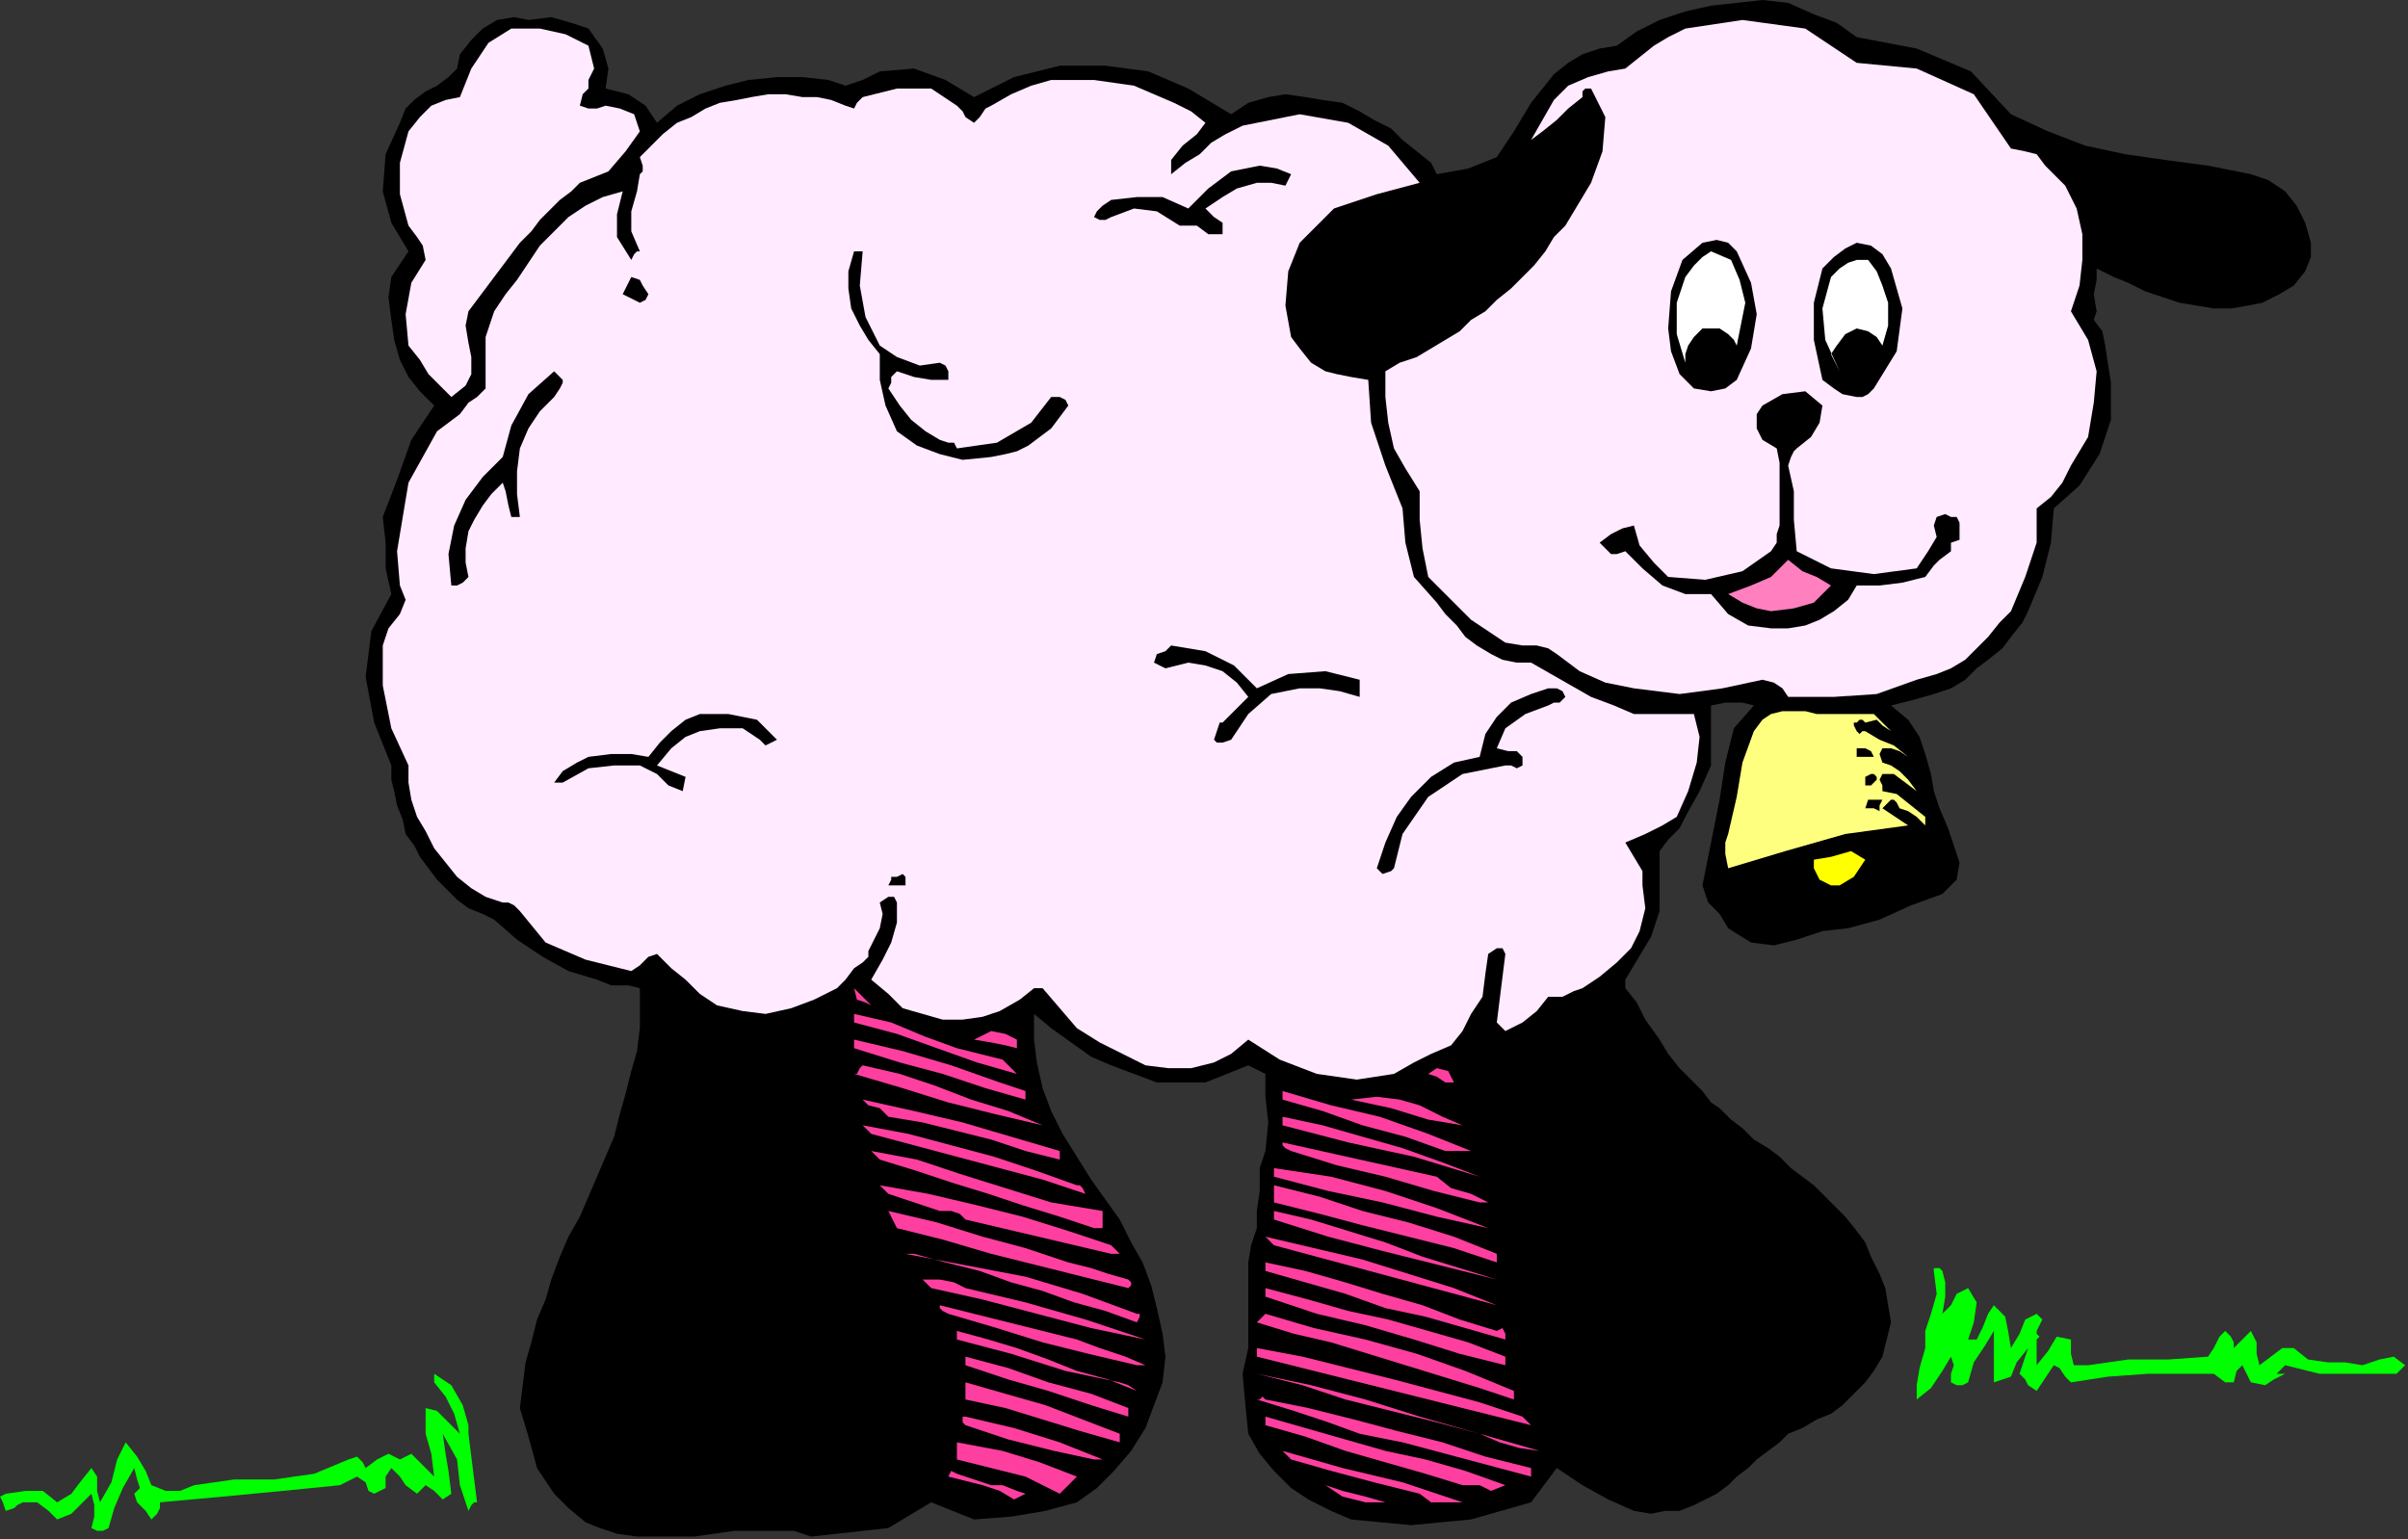 <?xml version="1.0" encoding="UTF-8" standalone="no"?>
<svg
   xmlns:dc="http://purl.org/dc/elements/1.1/"
   xmlns:cc="http://creativecommons.org/ns#"
   xmlns:rdf="http://www.w3.org/1999/02/22-rdf-syntax-ns#"
   xmlns:svg="http://www.w3.org/2000/svg"
   xmlns="http://www.w3.org/2000/svg"
   xmlns:sodipodi="http://sodipodi.sourceforge.net/DTD/sodipodi-0.dtd"
   xmlns:inkscape="http://www.inkscape.org/namespaces/inkscape"
   version="1.0"
   width="142.748mm"
   height="91.271mm"
   id="svg129"
   sodipodi:docname="ANSSG228.WMF">
  <rect width="100%" height="100%" fill="#333333" stroke="none"/>
  <sodipodi:namedview
     pagecolor="#ffffff"
     bordercolor="#666666"
     borderopacity="1"
     objecttolerance="10"
     gridtolerance="10"
     guidetolerance="10"
     inkscape:pageopacity="0"
     inkscape:pageshadow="2"
     inkscape:window-width="640"
     inkscape:window-height="480"
     id="namedview131" />
  <defs
     id="defs3">
    <pattern
       id="WMFhbasepattern"
       patternUnits="userSpaceOnUse"
       width="6"
       height="6"
       x="0"
       y="0" />
  </defs>
  <path
     style="fill:#000000;fill-rule:evenodd;fill-opacity:1;stroke:none;"
     d="  M 416,8.32   L 429.44,10.88   L 441.6,16   L 450.56,25.6   L 450.56,25.6   L 458.88,29.44   L 467.2,32.64   L 476.16,34.56   L 485.12,35.84   L 494.72,37.12   L 504.32,39.04   L 504.32,39.04   L 508.16,40.32   L 512,42.88   L 514.56,46.08   L 516.48,49.92   L 517.76,54.4   L 517.76,54.4   L 517.76,57.6   L 516.48,60.8   L 513.92,64   L 513.92,64   L 510.72,65.92   L 506.88,67.84   L 503.68,68.48   L 499.84,69.12   L 496,69.12   L 492.16,68.48   L 488.32,67.84   L 484.48,66.56   L 480.64,65.28   L 476.8,63.36   L 473.6,62.08   L 469.76,60.16   L 469.76,60.16   L 469.76,62.72   L 469.12,65.92   L 469.76,69.76   L 469.76,69.76   L 469.12,71.68   L 471.04,74.24   L 471.68,77.44   L 471.68,77.44   L 472.96,85.76   L 472.96,94.08   L 470.4,101.76   L 465.92,108.8   L 460.16,113.92   L 460.16,113.92   L 459.52,121.6   L 457.6,129.28   L 454.4,136.96   L 454.4,136.96   L 453.12,139.52   L 450.56,142.72   L 448.64,145.28   L 445.44,147.84   L 442.88,149.76   L 440.32,152.32   L 437.12,154.24   L 437.12,154.24   L 433.28,155.52   L 428.8,156.8   L 423.68,158.08   L 423.68,158.08   L 427.52,161.28   L 430.08,165.12   L 431.36,168.96   L 432.64,173.44   L 433.28,177.28   L 433.28,177.28   L 434.56,181.12   L 436.48,185.6   L 437.76,189.44   L 439.04,193.28   L 438.4,197.12   L 435.2,200.32   L 435.2,200.32   L 428.16,202.88   L 421.12,206.08   L 414.08,208   L 414.08,208   L 408.32,208.64   L 402.56,210.56   L 397.44,211.84   L 392.32,211.2   L 387.2,208   L 387.2,208   L 385.28,204.8   L 382.72,202.24   L 381.44,198.4   L 381.44,198.4   L 382.72,192   L 384,185.6   L 385.28,179.2   L 385.28,179.2   L 386.56,170.88   L 388.48,163.2   L 392.96,158.08   L 392.96,158.08   L 390.4,157.44   L 386.56,157.44   L 383.36,158.08   L 383.36,158.08   L 383.36,161.28   L 383.36,163.84   L 383.36,165.76   L 383.36,165.76   L 383.36,171.52   L 380.8,177.28   L 377.6,183.04   L 377.6,183.04   L 376.32,185.6   L 373.76,188.16   L 371.84,190.72   L 371.84,190.72   L 371.84,197.76   L 371.84,204.16   L 369.92,209.92   L 369.92,209.92   L 368,213.12   L 366.08,216.32   L 364.16,219.52   L 364.16,219.52   L 364.16,221.44   L 366.72,224.64   L 368.64,228.48   L 371.84,232.96   L 371.84,232.96   L 373.76,236.16   L 376.32,239.36   L 379.52,242.56   L 379.52,242.56   L 381.44,244.48   L 383.36,247.04   L 385.28,248.32   L 385.28,248.32   L 387.84,250.88   L 390.4,252.8   L 392.96,255.36   L 396.16,257.28   L 398.72,259.2   L 401.28,261.76   L 403.84,263.68   L 406.4,265.6   L 408.32,267.52   L 408.32,267.52   L 410.88,270.08   L 413.44,272.64   L 416,275.84   L 417.92,278.4   L 419.2,281.6   L 421.12,285.44   L 422.4,288.64   L 423.04,292.48   L 423.68,296.32   L 423.68,296.32   L 423.04,298.88   L 422.4,301.44   L 421.76,304   L 421.76,304   L 419.84,307.2   L 417.92,309.76   L 415.36,312.32   L 412.8,314.88   L 410.24,316.8   L 407.04,318.08   L 403.84,320   L 400.64,321.28   L 400.64,321.28   L 398.72,323.2   L 396.16,325.12   L 393.6,327.04   L 391.68,328.96   L 389.12,330.88   L 387.2,332.8   L 384.64,334.72   L 382.08,336   L 379.52,337.28   L 376.32,338.56   L 373.12,338.56   L 369.92,339.2   L 366.08,338.56   L 366.08,338.56   L 360.32,336   L 354.56,332.8   L 348.8,328.96   L 348.8,328.96   L 343.04,336.64   L 329.6,340.48   L 316.16,341.76   L 302.72,340.48   L 302.72,340.48   L 298.24,338.56   L 293.12,336   L 289.28,333.44   L 285.44,329.6   L 282.24,325.76   L 279.68,321.28   L 279.68,321.28   L 279.04,314.88   L 278.4,307.84   L 279.68,302.08   L 279.68,302.08   L 279.68,295.68   L 279.68,289.28   L 279.68,282.88   L 279.68,282.88   L 280.32,279.04   L 281.6,275.2   L 281.6,271.36   L 281.6,271.36   L 282.24,266.88   L 282.24,261.76   L 283.52,257.92   L 283.52,257.92   L 284.16,251.52   L 283.52,245.76   L 283.52,240.64   L 283.52,240.64   L 279.68,238.72   L 270.08,242.56   L 259.2,242.56   L 248.96,238.72   L 248.96,238.72   L 244.48,236.8   L 240,233.6   L 235.52,230.4   L 231.68,227.2   L 231.68,227.2   L 231.68,232.96   L 232.32,238.08   L 233.6,243.84   L 235.52,248.96   L 238.08,254.08   L 241.28,259.2   L 244.48,264.32   L 247.68,268.8   L 250.88,273.28   L 250.88,273.28   L 253.44,278.4   L 256,282.88   L 257.92,288   L 259.2,293.12   L 260.48,298.88   L 261.12,304   L 260.48,309.76   L 260.48,309.76   L 258.56,314.88   L 256.64,320   L 253.44,325.12   L 249.6,329.6   L 245.76,333.44   L 241.28,336.64   L 241.28,336.64   L 234.24,338.56   L 226.56,339.84   L 218.24,340.48   L 218.24,340.48   L 215.04,339.2   L 211.84,337.92   L 208.64,336.64   L 208.64,336.64   L 205.44,338.56   L 202.24,340.48   L 199.04,342.4   L 199.04,342.4   L 181.76,344.32   L 177.92,343.04   L 173.44,343.04   L 168.96,343.04   L 164.48,343.04   L 160,343.68   L 155.52,344.32   L 151.04,344.32   L 146.56,344.32   L 142.72,344.32   L 138.24,343.68   L 134.4,342.4   L 131.2,341.12   L 127.36,337.92   L 124.16,334.72   L 124.16,334.72   L 120.32,328.96   L 118.4,321.92   L 116.48,315.52   L 116.48,315.52   L 117.12,310.4   L 117.76,305.28   L 119.04,300.8   L 120.32,295.68   L 122.24,291.2   L 123.52,286.72   L 125.44,281.6   L 127.36,277.12   L 129.92,272.64   L 131.84,268.16   L 133.76,263.68   L 135.68,259.2   L 137.6,254.72   L 138.88,249.6   L 140.16,245.12   L 141.44,240   L 142.72,235.52   L 143.36,230.4   L 143.36,225.28   L 143.36,225.28   L 143.36,221.44   L 140.8,220.8   L 136.96,220.8   L 133.76,219.52   L 133.76,219.52   L 127.36,217.6   L 121.6,214.4   L 115.84,210.56   L 110.72,206.08   L 110.72,206.08   L 108.16,204.8   L 104.96,203.52   L 102.4,201.6   L 100.48,199.68   L 97.92,197.12   L 96,194.56   L 94.08,192   L 92.8,189.44   L 90.88,186.88   L 90.24,183.68   L 88.96,180.48   L 88.32,177.28   L 87.68,174.72   L 87.68,171.52   L 87.68,171.52   L 83.84,161.92   L 81.92,151.68   L 83.2,141.44   L 87.68,133.12   L 87.68,133.12   L 86.4,127.36   L 86.4,121.6   L 85.76,115.84   L 85.76,115.84   L 88.96,107.52   L 92.16,98.56   L 97.28,90.88   L 97.28,90.88   L 94.08,87.68   L 91.52,84.48   L 89.6,80.64   L 88.32,76.16   L 87.68,71.68   L 87.04,66.56   L 87.68,62.08   L 87.68,62.08   L 91.52,56.32   L 87.68,49.92   L 85.76,42.88   L 86.4,34.56   L 89.6,27.52   L 89.6,27.52   L 90.88,24.32   L 92.8,22.4   L 95.36,20.48   L 97.92,19.2   L 100.48,17.28   L 102.4,15.36   L 103.04,12.16   L 103.04,12.16   L 105.6,8.96   L 108.16,6.4   L 111.36,4.48   L 115.2,3.84   L 118.4,4.48   L 118.4,4.48   L 123.52,3.84   L 128,5.12   L 131.84,6.4   L 131.84,6.4   L 135.04,10.88   L 136.32,15.36   L 135.68,19.84   L 135.68,19.84   L 140.8,21.12   L 144.64,23.68   L 147.2,27.52   L 147.2,27.52   L 151.68,23.68   L 156.8,21.12   L 162.56,19.2   L 167.68,17.92   L 174.08,17.28   L 179.84,17.28   L 185.6,17.92   L 185.6,17.92   L 189.44,19.2   L 193.28,17.92   L 197.12,16   L 197.12,16   L 204.8,15.36   L 211.84,17.92   L 218.24,21.76   L 218.24,21.76   L 227.2,17.28   L 237.44,14.72   L 247.68,14.72   L 257.28,16   L 266.24,19.84   L 266.24,19.84   L 275.84,25.6   L 279.68,23.04   L 284.16,21.76   L 288,21.12   L 292.48,21.76   L 296.32,22.4   L 300.8,23.04   L 304.64,24.96   L 307.84,26.88   L 311.68,28.8   L 314.24,31.36   L 314.24,31.36   L 317.44,33.92   L 320.64,36.48   L 321.92,39.04   L 321.92,39.04   L 328.96,37.76   L 335.36,35.2   L 339.2,29.44   L 339.2,29.44   L 341.12,26.24   L 343.04,23.04   L 345.6,19.84   L 348.16,16.64   L 351.36,14.08   L 354.56,12.16   L 358.4,10.88   L 362.24,10.24   L 362.24,10.24   L 366.72,7.04   L 371.84,4.48   L 377.6,2.56   L 383.36,1.28   L 389.12,0.64   L 394.88,0   L 400.64,0.64   L 400.64,0.64   L 406.4,3.2   L 411.52,5.12   L 416,8.32  z "
     id="path5" />
  <path
     style="fill:#ffeaff;fill-rule:evenodd;fill-opacity:1;stroke:none;"
     d="  M 416,14.08   L 429.44,15.36   L 442.24,21.12   L 450.56,33.28   L 450.56,33.28   L 453.76,33.92   L 456.32,34.56   L 458.24,37.12   L 458.24,37.12   L 462.72,41.6   L 465.28,46.72   L 466.56,52.48   L 466.56,58.24   L 465.92,64   L 464,69.76   L 464,69.76   L 467.84,76.16   L 469.76,83.2   L 469.12,90.24   L 467.84,97.92   L 464,104.32   L 464,104.32   L 462.08,108.16   L 459.52,111.36   L 456.32,113.92   L 456.32,113.92   L 456.32,121.6   L 453.76,129.28   L 450.56,136.96   L 450.56,136.96   L 448,139.52   L 445.44,142.72   L 442.88,145.28   L 440.32,147.84   L 437.12,149.76   L 433.92,151.04   L 429.44,152.32   L 429.44,152.32   L 420.48,155.52   L 410.88,156.16   L 400.64,156.16   L 400.64,156.16   L 399.36,154.24   L 397.44,152.96   L 394.88,152.32   L 394.88,152.32   L 385.92,154.24   L 376.32,155.52   L 366.08,154.24   L 366.08,154.24   L 359.68,152.96   L 353.92,150.4   L 348.8,146.56   L 348.8,146.56   L 346.88,145.28   L 344.32,144.64   L 341.12,144.64   L 341.12,144.64   L 337.28,144   L 333.44,141.44   L 329.6,138.88   L 326.4,135.68   L 323.2,132.48   L 320,129.28   L 320,129.28   L 318.72,122.88   L 318.08,116.48   L 318.08,110.08   L 318.08,110.08   L 314.88,104.96   L 312.32,100.48   L 311.04,94.72   L 310.4,88.96   L 310.4,83.2   L 310.4,83.2   L 313.6,81.28   L 317.44,80   L 320.64,78.08   L 323.84,76.16   L 327.04,74.24   L 329.6,71.68   L 332.8,69.76   L 335.36,67.2   L 338.56,64.64   L 341.12,62.08   L 343.68,59.52   L 346.24,56.32   L 348.16,53.12   L 350.72,50.56   L 352.64,47.36   L 354.56,44.16   L 356.48,40.96   L 356.48,40.96   L 359.04,33.92   L 359.68,26.24   L 356.48,19.84   L 356.48,19.84   L 355.2,19.84   L 354.56,20.48   L 354.56,21.76   L 354.56,21.76   L 351.36,24.32   L 348.8,26.88   L 345.6,29.44   L 343.04,31.36   L 343.04,31.36   L 345.6,26.88   L 348.16,22.4   L 351.36,19.2   L 355.84,17.28   L 360.32,16   L 360.32,16   L 364.16,15.36   L 367.36,12.8   L 370.56,10.24   L 373.76,8.32   L 373.76,8.32   L 377.6,6.4   L 390.4,4.48   L 404.48,6.4   L 416,14.08  z "
     id="path7" />
  <path
     style="fill:#ffeaff;fill-rule:evenodd;fill-opacity:1;stroke:none;"
     d="  M 131.84,10.24   L 132.48,12.8   L 133.12,15.36   L 131.84,17.92   L 131.84,17.92   L 131.84,19.84   L 130.56,21.12   L 129.92,23.68   L 129.92,23.68   L 131.84,24.32   L 133.76,24.32   L 135.68,23.68   L 135.68,23.68   L 138.88,24.32   L 142.08,25.6   L 143.36,29.44   L 143.36,29.44   L 140.16,33.92   L 136.32,38.4   L 129.92,40.96   L 129.92,40.96   L 128,42.88   L 125.44,44.8   L 122.88,47.36   L 120.96,49.28   L 119.04,51.84   L 116.48,54.4   L 114.56,56.96   L 112.64,59.52   L 110.72,62.08   L 108.8,64.64   L 106.88,67.2   L 104.96,69.76   L 104.96,69.76   L 104.32,72.96   L 104.96,76.8   L 105.6,80   L 105.6,83.84   L 104.32,86.4   L 101.12,88.96   L 101.12,88.96   L 98.56,86.4   L 96,83.84   L 94.08,80.64   L 91.52,77.44   L 91.52,77.44   L 90.88,70.4   L 92.16,63.36   L 95.36,58.24   L 95.36,58.24   L 94.72,55.04   L 93.44,53.12   L 91.52,50.56   L 91.52,50.56   L 89.6,43.52   L 89.6,36.48   L 91.52,29.44   L 91.52,29.44   L 94.08,26.24   L 96.64,23.68   L 99.84,22.4   L 103.04,21.76   L 103.04,21.76   L 105.6,15.36   L 109.44,9.6   L 114.56,6.4   L 114.56,6.4   L 120.96,6.4   L 126.72,7.68   L 131.84,10.24  z "
     id="path9" />
  <path
     style="fill:#ffeaff;fill-rule:evenodd;fill-opacity:1;stroke:none;"
     d="  M 270.08,27.52   L 268.16,30.08   L 264.96,32.64   L 262.4,35.84   L 262.4,39.04   L 262.4,39.04   L 265.6,36.48   L 268.8,34.56   L 271.36,32   L 274.56,30.08   L 278.4,28.16   L 281.6,27.52   L 281.6,27.52   L 291.2,25.6   L 302.08,27.52   L 311.04,32.64   L 318.08,40.96   L 318.08,40.96   L 308.48,43.52   L 298.88,46.72   L 291.2,54.4   L 291.2,54.4   L 288.64,60.8   L 288,68.48   L 289.28,75.52   L 289.28,75.52   L 291.2,78.08   L 293.76,81.28   L 296.96,83.2   L 296.96,83.2   L 299.52,83.84   L 302.72,84.48   L 306.56,85.12   L 306.56,85.12   L 307.2,94.72   L 310.4,104.32   L 314.24,113.92   L 314.24,113.92   L 314.88,121.6   L 316.8,129.28   L 321.92,135.04   L 321.92,135.04   L 323.84,137.6   L 326.4,140.16   L 328.32,142.72   L 330.88,144.64   L 334.08,146.56   L 336.64,147.84   L 339.84,148.48   L 343.04,148.48   L 343.04,148.48   L 347.52,151.04   L 352,153.6   L 356.48,156.16   L 361.6,158.08   L 366.08,160   L 366.08,160   L 379.52,160   L 380.8,165.12   L 380.16,170.88   L 378.24,177.28   L 375.68,183.04   L 375.68,183.04   L 372.48,184.96   L 368.64,186.88   L 364.16,188.8   L 364.16,188.8   L 366.08,192   L 368,195.2   L 368,198.4   L 368,198.4   L 368.64,203.52   L 367.36,208.64   L 365.44,212.48   L 362.24,215.68   L 358.4,218.88   L 354.56,221.44   L 354.56,221.44   L 352.64,222.08   L 350.08,223.36   L 346.88,223.36   L 346.88,223.36   L 344.32,226.56   L 341.12,229.12   L 337.28,231.04   L 337.28,231.04   L 335.36,229.12   L 336,224   L 336.64,218.88   L 337.28,213.76   L 337.28,213.76   L 336.64,212.48   L 335.36,212.48   L 333.44,213.76   L 333.44,213.76   L 333.44,213.76   L 332.8,218.24   L 332.16,223.36   L 329.6,227.2   L 329.6,227.2   L 327.68,231.04   L 325.12,234.24   L 320.64,236.16   L 316.8,238.08   L 312.32,240.64   L 312.32,240.64   L 304,241.92   L 295.04,240.64   L 286.72,237.44   L 279.68,232.96   L 279.68,232.96   L 275.84,236.16   L 272,238.08   L 266.88,239.36   L 261.76,239.36   L 256.64,238.72   L 256.64,238.72   L 251.52,236.16   L 246.4,233.6   L 241.28,230.4   L 237.44,225.92   L 233.6,221.44   L 233.6,221.44   L 231.68,221.44   L 228.48,224   L 224,226.56   L 220.16,227.84   L 215.68,228.48   L 211.2,228.48   L 206.72,227.2   L 206.72,227.2   L 202.24,225.92   L 199.04,222.72   L 195.2,219.52   L 195.2,219.52   L 197.76,215.04   L 199.68,211.2   L 200.96,206.72   L 200.96,202.24   L 200.96,202.24   L 200.32,200.96   L 199.04,200.96   L 197.12,202.24   L 197.12,202.24   L 197.76,204.8   L 197.12,208   L 195.2,211.84   L 195.2,211.84   L 194.56,213.12   L 194.56,214.4   L 193.28,215.68   L 193.28,215.68   L 191.36,216.96   L 189.44,219.52   L 187.52,221.44   L 187.52,221.44   L 182.4,224   L 177.28,225.92   L 171.52,227.2   L 166.4,226.56   L 160.64,225.28   L 160.64,225.28   L 156.8,222.72   L 153.6,219.52   L 150.4,216.96   L 147.2,213.76   L 147.2,213.76   L 145.28,214.4   L 143.36,216.32   L 141.44,217.6   L 141.44,217.6   L 131.2,215.04   L 122.24,211.2   L 116.48,204.16   L 116.48,204.16   L 115.2,202.88   L 113.92,202.24   L 112.64,202.24   L 112.64,202.24   L 108.8,200.96   L 105.6,199.04   L 102.4,196.48   L 99.84,193.28   L 97.28,190.08   L 95.36,186.24   L 93.44,183.04   L 93.44,183.04   L 92.16,179.2   L 91.52,175.36   L 91.52,171.52   L 91.52,171.52   L 87.68,163.2   L 85.76,153.6   L 85.76,144.64   L 85.76,144.64   L 87.04,140.8   L 89.6,137.6   L 90.88,134.4   L 89.6,131.2   L 89.6,131.2   L 88.96,123.52   L 90.24,115.84   L 91.52,108.16   L 91.52,108.16   L 94.72,102.4   L 97.92,96.64   L 103.04,92.8   L 103.04,92.8   L 104.96,90.24   L 106.88,88.96   L 108.8,87.04   L 108.8,87.04   L 108.8,81.28   L 108.8,75.52   L 110.72,69.76   L 110.72,69.76   L 113.28,65.92   L 115.84,62.72   L 118.4,58.88   L 120.96,55.04   L 124.16,51.84   L 127.36,48.64   L 131.2,46.08   L 135.04,44.16   L 139.52,42.88   L 139.52,42.88   L 138.24,48   L 138.24,53.12   L 141.44,58.24   L 141.44,58.24   L 142.08,56.96   L 142.72,56.32   L 143.36,56.32   L 143.36,56.32   L 141.44,51.84   L 141.44,47.36   L 142.72,42.88   L 143.36,39.04   L 143.36,39.04   L 144,38.4   L 144,37.12   L 143.36,35.2   L 143.36,35.2   L 145.92,32.64   L 148.48,30.08   L 151.68,27.52   L 154.88,26.24   L 158.08,24.32   L 161.28,23.04   L 165.12,22.4   L 168.32,21.76   L 172.16,21.12   L 176,21.12   L 179.84,21.76   L 179.84,21.76   L 183.04,21.76   L 186.24,22.4   L 189.44,23.68   L 189.44,23.68   L 191.36,24.32   L 192,23.04   L 193.28,21.76   L 193.28,21.76   L 200.96,19.84   L 208.64,19.84   L 214.4,23.68   L 214.4,23.68   L 215.68,24.96   L 216.32,26.24   L 218.24,27.52   L 218.24,27.52   L 219.52,26.24   L 220.8,24.32   L 222.08,23.68   L 222.08,23.68   L 226.56,21.12   L 231.04,19.2   L 235.52,17.92   L 240.64,17.92   L 245.12,17.92   L 249.6,18.56   L 254.08,19.2   L 258.56,21.12   L 263.04,23.04   L 266.88,24.96   L 270.08,27.52  z "
     id="path11" />
  <path
     style="fill:#000000;fill-rule:evenodd;fill-opacity:1;stroke:none;"
     d="  M 289.28,39.04   L 288,41.6   L 284.8,40.96   L 281.6,40.96   L 281.6,40.96   L 277.12,42.24   L 273.92,44.16   L 270.08,46.72   L 270.08,46.72   L 272,48.64   L 273.92,49.92   L 273.92,52.48   L 273.92,52.48   L 270.72,52.48   L 268.16,50.56   L 264.32,50.56   L 264.32,50.56   L 259.2,47.36   L 254.08,46.72   L 248.96,48.64   L 248.96,48.64   L 247.68,49.28   L 246.4,49.28   L 245.12,48.64   L 245.12,48.64   L 245.76,47.36   L 247.04,46.08   L 248.96,44.8   L 248.96,44.8   L 254.72,44.16   L 260.48,44.16   L 266.24,46.72   L 266.24,46.72   L 268.16,44.8   L 270.72,42.24   L 273.28,40.32   L 275.84,38.4   L 279.04,37.76   L 282.24,37.12   L 286.08,37.76   L 289.28,39.04  z "
     id="path13" />
  <path
     style="fill:#000000;fill-rule:evenodd;fill-opacity:1;stroke:none;"
     d="  M 389.12,56.32   L 392.32,63.36   L 393.6,70.4   L 392.32,78.08   L 389.12,85.12   L 389.12,85.12   L 386.56,87.04   L 383.36,87.68   L 379.52,87.04   L 379.52,87.04   L 376.32,83.84   L 374.4,78.72   L 373.76,73.6   L 373.76,73.6   L 374.4,65.28   L 376.96,58.24   L 381.44,54.4   L 381.44,54.4   L 384.64,53.76   L 387.2,54.4   L 389.12,56.32  z "
     id="path15" />
  <path
     style="fill:#000000;fill-rule:evenodd;fill-opacity:1;stroke:none;"
     d="  M 423.68,60.16   L 426.24,69.12   L 424.96,78.72   L 419.84,87.04   L 419.84,87.04   L 418.56,88.32   L 417.28,88.96   L 416,88.96   L 416,88.96   L 412.8,88.32   L 410.88,87.04   L 408.32,85.12   L 408.32,85.12   L 406.4,76.16   L 406.4,67.84   L 408.32,60.16   L 408.32,60.16   L 410.88,57.6   L 413.44,55.68   L 416,54.4   L 416,54.4   L 419.2,55.04   L 421.76,56.96   L 423.68,60.16  z "
     id="path17" />
  <path
     style="fill:#ffffff;fill-rule:evenodd;fill-opacity:1;stroke:none;"
     d="  M 391.04,67.84   L 389.12,77.44   L 388.48,76.16   L 387.2,74.88   L 385.28,73.6   L 385.28,73.6   L 384,73.6   L 382.72,73.6   L 381.44,73.6   L 381.44,73.6   L 379.52,75.52   L 378.24,77.44   L 377.6,79.36   L 377.6,79.36   L 377.6,81.28   L 375.68,74.88   L 375.68,67.84   L 377.6,62.08   L 377.6,62.08   L 379.52,59.52   L 381.44,57.6   L 383.36,56.32   L 383.36,56.32   L 387.84,58.24   L 389.76,62.72   L 391.04,67.84  z "
     id="path19" />
  <path
     style="fill:#000000;fill-rule:evenodd;fill-opacity:1;stroke:none;"
     d="  M 193.28,56.32   L 192.64,64   L 193.92,71.04   L 197.12,77.44   L 197.12,77.44   L 200.96,80   L 206.08,81.92   L 210.56,81.28   L 210.56,81.28   L 211.84,81.92   L 212.48,83.2   L 212.48,85.12   L 212.48,85.12   L 208.64,85.12   L 204.8,84.48   L 200.96,83.2   L 200.96,83.2   L 199.68,84.48   L 199.68,85.76   L 199.04,87.04   L 199.04,87.04   L 201.6,90.88   L 204.16,94.08   L 207.36,96.64   L 210.56,98.56   L 210.56,98.56   L 212.48,99.2   L 213.76,99.2   L 214.4,100.48   L 214.4,100.48   L 223.36,99.2   L 231.04,94.72   L 235.52,88.96   L 235.52,88.96   L 237.44,88.96   L 238.72,89.6   L 239.36,90.88   L 239.36,90.88   L 237.44,93.44   L 235.52,96   L 232.96,97.92   L 230.4,99.84   L 227.84,101.12   L 225.28,101.76   L 222.08,102.4   L 222.08,102.4   L 215.68,103.04   L 210.56,101.76   L 205.44,99.84   L 200.96,96.64   L 200.96,96.64   L 198.4,90.88   L 197.12,85.12   L 197.12,79.36   L 197.12,79.36   L 194.56,76.16   L 192.64,72.96   L 190.72,69.12   L 190.08,64.64   L 190.08,60.8   L 191.36,56.32   L 191.36,56.32   L 192,56.32   L 192.64,56.32   L 193.28,56.32  z "
     id="path21" />
  <path
     style="fill:#ffffff;fill-rule:evenodd;fill-opacity:1;stroke:none;"
     d="  M 421.76,64   L 423.04,67.84   L 423.04,72.96   L 421.76,77.44   L 421.76,77.44   L 420.48,75.52   L 418.56,74.24   L 416,73.6   L 416,73.6   L 413.44,74.88   L 411.52,77.44   L 410.24,79.36   L 410.24,79.36   L 412.16,83.2   L 408.96,76.16   L 408.32,69.12   L 410.24,62.08   L 410.24,62.08   L 412.16,60.16   L 414.08,58.88   L 416,58.24   L 416,58.24   L 418.56,58.24   L 420.48,60.8   L 421.76,64  z "
     id="path23" />
  <path
     style="fill:#000000;fill-rule:evenodd;fill-opacity:1;stroke:none;"
     d="  M 145.28,65.92   L 145.28,65.92   L 144.64,67.2   L 143.36,67.84   L 143.36,67.84   L 142.08,67.2   L 140.8,66.56   L 139.52,65.92   L 139.52,65.92   L 140.16,64.64   L 140.8,63.36   L 141.44,62.08   L 141.44,62.08   L 143.36,62.72   L 144,64   L 145.28,65.92  z "
     id="path25" />
  <path
     style="fill:#000000;fill-rule:evenodd;fill-opacity:1;stroke:none;"
     d="  M 126.08,85.12   L 126.08,85.76   L 125.44,87.04   L 124.16,88.96   L 124.16,88.96   L 120.96,92.16   L 118.4,96   L 116.48,100.48   L 115.84,105.6   L 115.84,110.72   L 116.48,115.84   L 116.48,115.84   L 116.48,115.84   L 115.2,115.84   L 114.56,115.84   L 114.56,115.84   L 113.92,113.28   L 113.28,110.08   L 112.64,108.16   L 112.64,108.16   L 110.08,110.72   L 108.16,113.28   L 106.24,116.48   L 104.96,119.04   L 104.32,122.88   L 104.32,126.08   L 104.96,129.28   L 104.96,129.28   L 103.68,130.56   L 102.4,131.2   L 101.12,131.2   L 101.12,131.2   L 100.48,124.16   L 101.76,117.76   L 104.32,112   L 108.16,106.88   L 112.64,102.4   L 112.64,102.4   L 114.56,95.36   L 118.4,88.32   L 124.16,83.2   L 124.16,83.2   L 126.08,85.12  z "
     id="path27" />
  <path
     style="fill:#000000;fill-rule:evenodd;fill-opacity:1;stroke:none;"
     d="  M 408.32,90.88   L 407.68,94.72   L 405.76,97.92   L 402.56,100.48   L 402.56,100.48   L 401.92,101.12   L 401.28,102.4   L 400.64,104.32   L 400.64,104.32   L 401.92,110.08   L 401.92,116.48   L 402.56,123.52   L 402.56,123.52   L 410.24,127.36   L 419.84,128.64   L 429.44,127.36   L 429.44,127.36   L 432,123.52   L 433.92,120.32   L 433.28,117.76   L 433.28,117.76   L 433.92,115.84   L 435.84,115.2   L 437.12,115.84   L 437.12,115.84   L 438.4,115.84   L 439.04,117.12   L 439.04,119.68   L 439.04,119.68   L 439.04,120.96   L 437.12,121.6   L 437.12,123.52   L 437.12,123.52   L 434.56,125.44   L 433.28,126.72   L 431.36,129.28   L 431.36,129.28   L 426.24,130.56   L 421.12,131.2   L 416,131.2   L 416,131.2   L 414.08,134.4   L 410.88,136.96   L 407.68,138.88   L 404.48,140.16   L 400.64,140.8   L 396.8,140.8   L 396.8,140.8   L 391.68,140.16   L 387.2,137.6   L 383.36,133.12   L 383.36,133.12   L 377.6,133.12   L 372.48,131.2   L 368,127.36   L 364.16,123.52   L 364.16,123.52   L 362.24,124.16   L 360.96,124.16   L 360.32,123.52   L 360.32,123.52   L 359.68,122.88   L 359.04,122.24   L 358.4,121.6   L 358.4,121.6   L 360.96,119.68   L 363.52,118.4   L 366.08,117.76   L 366.08,117.76   L 367.36,122.24   L 370.56,126.08   L 373.76,129.28   L 373.76,129.28   L 382.08,129.92   L 390.4,128   L 396.8,123.52   L 396.8,123.52   L 398.08,121.6   L 398.08,119.68   L 398.72,117.76   L 398.72,117.76   L 398.72,114.56   L 398.72,111.36   L 398.72,108.16   L 398.72,108.16   L 398.72,103.68   L 398.08,100.48   L 394.88,98.56   L 394.88,98.56   L 393.6,96   L 393.6,92.8   L 394.88,90.88   L 394.88,90.88   L 399.36,88.32   L 404.48,87.68   L 408.32,90.88  z "
     id="path29" />
  <path
     style="fill:#ff7fbf;fill-rule:evenodd;fill-opacity:1;stroke:none;"
     d="  M 410.24,131.2   L 406.4,135.04   L 401.92,136.32   L 396.8,136.96   L 396.8,136.96   L 393.6,136.32   L 390.4,135.04   L 387.2,133.12   L 387.2,133.12   L 392.32,131.2   L 396.8,129.28   L 400.64,125.44   L 400.64,125.44   L 403.84,128   L 407.04,129.28   L 410.24,131.2  z "
     id="path31" />
  <path
     style="fill:#000000;fill-rule:evenodd;fill-opacity:1;stroke:none;"
     d="  M 281.6,154.24   L 288.64,151.04   L 296.96,150.4   L 304.64,152.32   L 304.64,152.32   L 304.64,153.6   L 304.64,154.88   L 304.64,156.16   L 304.64,156.16   L 300.16,154.88   L 295.68,154.24   L 291.2,154.24   L 291.2,154.24   L 284.8,155.52   L 279.68,160   L 275.84,165.76   L 275.84,165.76   L 273.92,166.4   L 272.64,166.4   L 272,165.76   L 272,165.76   L 272.64,163.84   L 273.28,161.92   L 273.92,161.92   L 273.92,161.92   L 279.68,156.16   L 277.12,152.96   L 273.92,150.4   L 270.08,149.12   L 266.24,148.48   L 266.24,148.48   L 263.68,149.12   L 261.12,149.76   L 258.56,148.48   L 258.56,148.48   L 259.2,146.56   L 261.12,145.92   L 262.4,144.64   L 262.4,144.64   L 270.08,145.92   L 276.48,149.12   L 281.6,154.24  z "
     id="path33" />
  <path
     style="fill:#000000;fill-rule:evenodd;fill-opacity:1;stroke:none;"
     d="  M 350.72,156.16   L 349.44,157.44   L 348.16,157.44   L 346.88,158.08   L 346.88,158.08   L 341.76,160   L 337.28,163.2   L 335.36,167.68   L 335.36,167.68   L 337.92,168.32   L 339.84,168.32   L 341.12,169.6   L 341.12,169.6   L 341.12,171.52   L 339.84,172.16   L 338.56,171.52   L 337.28,171.52   L 337.28,171.52   L 327.68,173.44   L 320,178.56   L 314.24,186.88   L 314.24,186.88   L 312.32,194.56   L 311.68,195.2   L 309.76,195.84   L 308.48,194.56   L 308.48,194.56   L 308.48,194.56   L 310.4,188.8   L 312.96,183.04   L 316.16,178.56   L 320.64,174.08   L 325.76,170.88   L 331.52,169.6   L 331.52,169.6   L 332.8,164.48   L 335.36,160.64   L 338.56,157.44   L 343.04,155.52   L 346.88,154.24   L 346.88,154.24   L 348.8,154.24   L 350.08,154.88   L 350.72,156.16  z "
     id="path35" />
  <path
     style="fill:#ffff7f;fill-rule:evenodd;fill-opacity:1;stroke:none;"
     d="  M 419.84,160   L 423.68,163.84   L 421.76,162.56   L 420.48,161.28   L 417.92,161.92   L 417.92,161.92   L 417.28,161.28   L 416.64,161.28   L 416,161.92   L 416,161.92   L 415.36,161.92   L 415.36,162.56   L 416,163.84   L 416,163.84   L 416.64,164.48   L 417.28,163.84   L 417.92,163.84   L 417.92,163.84   L 421.12,165.76   L 424.32,167.04   L 427.52,169.6   L 427.52,169.6   L 427.52,169.6   L 425.6,168.32   L 423.68,167.68   L 421.76,167.68   L 421.76,167.68   L 421.12,168.96   L 421.76,170.88   L 423.68,171.52   L 423.68,171.52   L 425.6,172.8   L 427.52,174.72   L 429.44,177.28   L 429.44,177.28   L 426.88,175.36   L 424.32,173.44   L 421.76,173.44   L 421.76,173.44   L 421.12,174.72   L 421.76,176   L 421.76,177.28   L 421.76,177.28   L 424.96,177.92   L 428.16,180.48   L 431.36,183.04   L 431.36,183.04   L 431.36,183.04   L 431.36,183.68   L 431.36,184.96   L 431.36,184.96   L 429.44,183.04   L 427.52,181.76   L 425.6,181.12   L 425.6,181.12   L 424.96,179.84   L 424.32,179.2   L 423.68,179.2   L 423.68,179.2   L 423.04,179.84   L 422.4,180.48   L 421.76,181.12   L 421.76,181.12   L 423.68,182.4   L 425.6,183.68   L 427.52,184.96   L 427.52,184.96   L 413.44,186.88   L 400,190.72   L 387.2,194.56   L 387.2,194.56   L 386.56,191.36   L 386.56,188.8   L 387.2,186.88   L 387.2,186.88   L 389.12,178.56   L 390.4,170.88   L 392.96,163.84   L 392.96,163.84   L 394.88,161.28   L 396.8,160   L 399.36,159.36   L 401.92,159.36   L 404.48,159.36   L 407.04,160   L 409.6,160   L 412.16,160   L 412.16,160   L 419.84,160  z "
     id="path37" />
  <path
     style="fill:#000000;fill-rule:evenodd;fill-opacity:1;stroke:none;"
     d="  M 174.08,165.76   L 172.8,166.4   L 171.52,167.04   L 170.24,165.76   L 170.24,165.76   L 166.4,163.2   L 161.28,163.2   L 156.8,163.84   L 156.8,163.84   L 153.6,165.12   L 150.4,167.68   L 147.2,171.52   L 147.2,171.52   L 150.4,172.8   L 153.6,174.08   L 152.96,177.28   L 152.96,177.28   L 149.76,176   L 147.2,173.44   L 143.36,171.52   L 143.36,171.52   L 137.6,171.52   L 131.84,172.16   L 126.08,175.36   L 126.08,175.36   L 124.16,175.36   L 126.08,172.8   L 129.28,170.88   L 131.84,169.6   L 131.84,169.6   L 136.96,168.96   L 141.44,168.96   L 145.28,169.6   L 145.28,169.6   L 147.84,166.4   L 150.4,163.84   L 153.6,161.28   L 156.8,160   L 156.8,160   L 163.2,160   L 169.6,161.28   L 174.08,165.76  z "
     id="path39" />
  <path
     style="fill:#000000;fill-rule:evenodd;fill-opacity:1;stroke:none;"
     d="  M 419.84,169.6   L 418.56,169.6   L 417.28,169.6   L 416,169.6   L 416,169.6   L 416,167.68   L 417.92,167.68   L 419.2,168.32   L 419.84,169.6  z "
     id="path41" />
  <path
     style="fill:#000000;fill-rule:evenodd;fill-opacity:1;stroke:none;"
     d="  M 419.84,173.44   L 420.48,174.08   L 420.48,174.72   L 419.84,175.36   L 419.84,175.36   L 419.2,176   L 417.92,176   L 417.92,175.36   L 417.92,175.36   L 417.92,174.08   L 419.2,173.44   L 419.84,173.44  z "
     id="path43" />
  <path
     style="fill:#000000;fill-rule:evenodd;fill-opacity:1;stroke:none;"
     d="  M 421.76,179.2   L 421.12,180.48   L 421.12,181.76   L 419.84,181.12   L 419.84,181.12   L 419.2,181.12   L 418.56,181.12   L 417.92,181.12   L 417.92,181.12   L 418.56,179.2   L 420.48,179.2   L 421.76,179.2  z "
     id="path45" />
  <path
     style="fill:#ffff00;fill-rule:evenodd;fill-opacity:1;stroke:none;"
     d="  M 417.92,192.64   L 416.64,194.56   L 415.36,196.48   L 412.16,198.4   L 412.16,198.4   L 410.24,198.4   L 407.68,197.12   L 406.4,194.56   L 406.4,194.56   L 406.4,192.64   L 410.24,192   L 414.72,190.72   L 417.92,192.64  z "
     id="path47" />
  <path
     style="fill:#000000;fill-rule:evenodd;fill-opacity:1;stroke:none;"
     d="  M 202.88,198.4   L 202.24,198.4   L 200.96,198.4   L 199.04,198.4   L 199.04,198.4   L 199.68,197.12   L 199.68,196.48   L 200.96,196.48   L 200.96,196.48   L 202.24,195.84   L 202.88,196.48   L 202.88,198.4  z "
     id="path49" />
  <path
     style="fill:#ff3f9f;fill-rule:evenodd;fill-opacity:1;stroke:none;"
     d="  M 195.2,225.28   L 193.92,224.64   L 192,224   L 191.36,221.44   L 191.36,221.44   L 195.2,225.28  z "
     id="path51" />
  <path
     style="fill:#ff3f9f;fill-rule:evenodd;fill-opacity:1;stroke:none;"
     d="  M 214.4,234.88   L 219.52,236.16   L 224.64,237.44   L 227.84,240.64   L 227.84,240.64   L 218.88,238.08   L 209.92,234.88   L 200.96,231.68   L 191.36,229.12   L 191.36,229.12   L 191.36,227.2   L 199.68,229.12   L 207.36,232.32   L 214.4,234.88  z "
     id="path53" />
  <path
     style="fill:#ff3f9f;fill-rule:evenodd;fill-opacity:1;stroke:none;"
     d="  M 227.84,234.88   L 225.28,234.24   L 222.08,233.6   L 218.24,232.96   L 218.24,232.96   L 222.08,231.04   L 225.28,231.68   L 227.84,232.96   L 227.84,232.96   L 227.84,233.6   L 227.84,234.24   L 227.84,234.88  z "
     id="path55" />
  <path
     style="fill:#ff3f9f;fill-rule:evenodd;fill-opacity:1;stroke:none;"
     d="  M 224,242.56   L 229.76,244.48   L 229.76,246.4   L 220.8,243.84   L 211.2,240.64   L 201.6,238.08   L 191.36,234.88   L 191.36,234.88   L 191.36,232.96   L 202.24,235.52   L 213.12,238.72   L 224,242.56  z "
     id="path57" />
  <path
     style="fill:#ff3f9f;fill-rule:evenodd;fill-opacity:1;stroke:none;"
     d="  M 325.76,242.56   L 323.84,242.56   L 321.92,241.28   L 320,240.64   L 320,240.64   L 321.92,239.36   L 324.48,240   L 325.76,242.56  z "
     id="path59" />
  <path
     style="fill:#ff3f9f;fill-rule:evenodd;fill-opacity:1;stroke:none;"
     d="  M 233.6,252.16   L 233.6,252.16   L 222.72,249.6   L 212.48,247.04   L 202.24,243.84   L 191.36,240.64   L 191.36,240.64   L 192,240.64   L 192.64,239.36   L 193.28,238.72   L 193.28,238.72   L 201.6,240.64   L 209.28,243.2   L 217.6,246.4   L 225.92,248.96   L 233.6,252.16  z "
     id="path61" />
  <path
     style="fill:#ff3f9f;fill-rule:evenodd;fill-opacity:1;stroke:none;"
     d="  M 329.6,257.92   L 323.84,257.92   L 314.88,254.72   L 305.28,252.16   L 296.32,248.96   L 287.36,246.4   L 287.36,246.4   L 287.36,244.48   L 298.24,247.68   L 309.12,250.24   L 320,254.08   L 329.6,257.92  z "
     id="path63" />
  <path
     style="fill:#ff3f9f;fill-rule:evenodd;fill-opacity:1;stroke:none;"
     d="  M 327.68,252.16   L 327.68,252.16   L 320,250.88   L 311.68,248.32   L 302.72,246.4   L 302.72,246.4   L 308.48,245.76   L 313.6,246.4   L 318.08,247.68   L 323.2,250.24   L 327.68,252.16  z "
     id="path65" />
  <path
     style="fill:#ff3f9f;fill-rule:evenodd;fill-opacity:1;stroke:none;"
     d="  M 237.44,257.92   L 237.44,259.84   L 229.76,257.92   L 222.08,255.36   L 214.4,253.44   L 206.72,251.52   L 199.04,250.24   L 199.04,250.24   L 197.12,248.32   L 194.56,247.68   L 193.28,246.4   L 193.28,246.4   L 204.8,248.96   L 215.68,251.52   L 226.56,254.72   L 237.44,257.92  z "
     id="path67" />
  <path
     style="fill:#ff3f9f;fill-rule:evenodd;fill-opacity:1;stroke:none;"
     d="  M 331.52,263.68   L 331.52,263.68   L 316.8,259.2   L 302.08,256   L 287.36,252.16   L 287.36,252.16   L 287.36,250.24   L 296.32,252.16   L 305.28,254.72   L 314.24,257.28   L 323.2,260.48   L 331.52,263.68  z "
     id="path69" />
  <path
     style="fill:#ff3f9f;fill-rule:evenodd;fill-opacity:1;stroke:none;"
     d="  M 241.28,265.6   L 241.92,265.6   L 242.56,266.24   L 243.2,267.52   L 243.2,267.52   L 233.6,264.32   L 224,261.76   L 214.4,259.2   L 204.8,256.64   L 195.2,254.08   L 195.2,254.08   L 193.28,252.16   L 203.52,254.08   L 213.12,256.64   L 222.72,259.2   L 232.32,262.4   L 241.28,265.6  z "
     id="path71" />
  <path
     style="fill:#ff3f9f;fill-rule:evenodd;fill-opacity:1;stroke:none;"
     d="  M 321.92,263.68   L 325.12,266.24   L 329.6,267.52   L 333.44,269.44   L 333.44,269.44   L 331.52,269.44   L 321.28,266.88   L 310.4,263.68   L 299.52,261.12   L 289.28,257.92   L 289.28,257.92   L 288,257.28   L 287.36,256.64   L 287.36,256   L 287.36,256   L 298.88,258.56   L 310.4,261.12   L 321.92,263.68  z "
     id="path73" />
  <path
     style="fill:#ff3f9f;fill-rule:evenodd;fill-opacity:1;stroke:none;"
     d="  M 235.52,269.44   L 247.04,271.36   L 247.04,275.2   L 245.12,275.2   L 237.44,272.64   L 229.12,270.08   L 221.44,267.52   L 213.12,264.96   L 205.44,262.4   L 197.12,259.84   L 197.12,259.84   L 195.2,257.92   L 205.44,259.84   L 215.04,263.04   L 225.28,266.24   L 235.52,269.44  z "
     id="path75" />
  <path
     style="fill:#ff3f9f;fill-rule:evenodd;fill-opacity:1;stroke:none;"
     d="  M 333.44,275.2   L 333.44,275.2   L 321.92,272.64   L 309.76,269.44   L 297.6,266.88   L 285.44,263.68   L 285.44,263.68   L 285.44,261.76   L 298.24,263.68   L 310.4,266.88   L 321.92,270.72   L 333.44,275.2  z "
     id="path77" />
  <path
     style="fill:#ff3f9f;fill-rule:evenodd;fill-opacity:1;stroke:none;"
     d="  M 248.96,279.04   L 250.88,280.96   L 248.96,280.96   L 216.32,273.28   L 215.04,272   L 213.12,271.36   L 210.56,271.36   L 210.56,271.36   L 206.72,270.08   L 202.88,268.8   L 199.04,267.52   L 199.04,267.52   L 197.12,265.6   L 208,267.52   L 218.88,270.08   L 229.12,272.64   L 239.36,275.84   L 248.96,279.04  z "
     id="path79" />
  <path
     style="fill:#ff3f9f;fill-rule:evenodd;fill-opacity:1;stroke:none;"
     d="  M 335.36,280.96   L 335.36,282.88   L 325.76,279.68   L 315.52,277.12   L 305.28,274.56   L 295.68,272   L 285.44,269.44   L 285.44,269.44   L 285.44,265.6   L 295.68,268.16   L 305.28,271.36   L 315.52,273.92   L 325.76,277.12   L 335.36,280.96  z "
     id="path81" />
  <path
     style="fill:#ff3f9f;fill-rule:evenodd;fill-opacity:1;stroke:none;"
     d="  M 239.36,282.88   L 244.48,284.16   L 248.32,285.44   L 252.8,286.72   L 252.8,286.72   L 253.44,287.36   L 253.44,288   L 252.8,288.64   L 252.8,288.64   L 242.56,286.08   L 232.32,283.52   L 222.08,280.96   L 211.2,277.76   L 200.96,275.2   L 200.96,275.2   L 199.04,271.36   L 209.92,273.92   L 220.16,277.12   L 229.76,279.68   L 239.36,282.88  z "
     id="path83" />
  <path
     style="fill:#ff3f9f;fill-rule:evenodd;fill-opacity:1;stroke:none;"
     d="  M 335.36,286.72   L 335.36,286.72   L 322.56,283.52   L 309.76,280.32   L 297.6,277.12   L 285.44,273.28   L 285.44,273.28   L 285.44,271.36   L 293.76,273.28   L 302.08,275.84   L 310.4,278.4   L 318.72,281.6   L 327.04,284.16   L 335.36,286.72  z "
     id="path85" />
  <path
     style="fill:#ff3f9f;fill-rule:evenodd;fill-opacity:1;stroke:none;"
     d="  M 335.36,292.48   L 336,292.48   L 336,292.48   L 335.36,292.48   L 335.36,292.48   L 285.44,279.04   L 283.52,277.12   L 294.4,279.68   L 305.28,282.24   L 315.52,285.44   L 325.76,288.64   L 335.36,292.48  z "
     id="path87" />
  <path
     style="fill:#ff3f9f;fill-rule:evenodd;fill-opacity:1;stroke:none;"
     d="  M 254.72,294.4   L 255.36,294.4   L 255.36,295.04   L 254.72,296.32   L 254.72,296.32   L 247.68,293.76   L 240.64,291.84   L 233.6,289.28   L 226.56,287.36   L 219.52,284.8   L 211.84,282.88   L 204.8,280.96   L 204.8,280.96   L 202.88,280.96   L 216.32,283.52   L 229.76,286.08   L 242.56,289.92   L 254.72,294.4  z "
     id="path89" />
  <path
     style="fill:#ff3f9f;fill-rule:evenodd;fill-opacity:1;stroke:none;"
     d="  M 335.36,298.24   L 336.64,297.6   L 337.28,298.88   L 337.28,300.16   L 337.28,300.16   L 328.32,297.6   L 319.36,295.04   L 310.4,293.12   L 301.44,289.92   L 292.48,287.36   L 283.52,284.8   L 283.52,284.8   L 283.52,284.16   L 283.52,283.52   L 283.52,282.88   L 283.52,282.88   L 292.48,284.8   L 301.44,287.36   L 309.76,289.92   L 318.72,292.48   L 327.04,295.68   L 335.36,298.24  z "
     id="path91" />
  <path
     style="fill:#00ff00;fill-rule:evenodd;fill-opacity:1;stroke:none;"
     d="  M 435.2,284.8   L 435.84,287.36   L 435.84,290.56   L 435.2,294.4   L 435.2,294.4   L 435.2,294.4   L 437.12,292.48   L 438.4,289.92   L 440.96,288.64   L 440.96,288.64   L 442.88,291.84   L 442.24,296.32   L 440.96,300.16   L 440.96,300.16   L 442.88,300.16   L 444.16,297.6   L 445.44,294.4   L 446.72,292.48   L 446.72,292.48   L 449.28,295.04   L 449.92,298.24   L 450.56,302.08   L 450.56,302.08   L 452.48,298.88   L 453.76,295.68   L 456.32,294.4   L 456.32,294.4   L 457.6,295.68   L 456.96,296.96   L 456.32,298.24   L 456.32,298.24   L 456.32,298.88   L 456.96,299.52   L 456.32,300.16   L 456.32,300.16   L 456.32,302.08   L 456.32,304   L 456.32,305.92   L 456.32,305.92   L 458.88,302.72   L 460.8,299.52   L 464,300.16   L 464,300.16   L 464,303.36   L 464.64,305.92   L 467.84,305.92   L 467.84,305.92   L 476.8,304.64   L 485.76,304.64   L 494.72,304   L 494.72,304   L 496,302.08   L 497.28,299.52   L 498.56,298.24   L 498.56,298.24   L 499.84,299.52   L 500.48,300.8   L 500.48,302.08   L 500.48,302.08   L 504.32,298.24   L 505.6,300.8   L 505.6,303.36   L 506.24,305.92   L 506.24,305.92   L 508.8,304   L 511.36,302.08   L 513.92,302.08   L 513.92,302.08   L 517.12,304.64   L 521.6,305.28   L 525.44,305.28   L 529.28,305.92   L 529.28,305.92   L 533.12,304.64   L 536.32,304   L 538.88,305.92   L 538.88,305.92   L 536.96,307.84   L 528.64,307.84   L 519.68,307.84   L 512,305.92   L 512,305.92   L 510.08,307.84   L 512,307.84   L 509.44,309.12   L 507.52,310.4   L 504.32,309.76   L 504.32,309.76   L 502.4,305.92   L 501.12,307.2   L 500.48,309.76   L 498.56,309.76   L 498.56,309.76   L 496,307.84   L 492.8,307.84   L 488.96,307.84   L 488.96,307.84   L 481.28,307.84   L 472.32,308.48   L 464,309.76   L 464,309.76   L 462.72,308.48   L 461.44,306.56   L 460.16,305.92   L 460.16,305.92   L 458.88,307.84   L 457.6,309.76   L 456.32,311.68   L 456.32,311.68   L 454.4,310.4   L 453.76,309.12   L 452.48,307.84   L 452.48,307.84   L 454.4,302.08   L 454.4,302.08   L 451.84,305.28   L 450.56,308.48   L 446.72,309.76   L 446.72,309.76   L 446.72,305.92   L 446.72,302.08   L 446.72,298.24   L 446.72,298.24   L 444.8,301.44   L 442.24,305.28   L 440.96,309.76   L 440.96,309.76   L 439.68,310.4   L 438.4,310.4   L 437.12,309.76   L 437.12,309.76   L 437.12,307.84   L 437.76,305.92   L 437.12,304   L 437.12,304   L 435.2,307.2   L 432.64,311.04   L 429.44,313.6   L 429.44,313.6   L 429.44,310.4   L 430.08,306.56   L 431.36,302.08   L 431.36,298.24   L 431.36,298.24   L 432.64,294.4   L 433.92,289.92   L 433.28,284.8   L 433.28,284.8   L 433.28,284.16   L 434.56,284.16   L 435.2,284.8  z "
     id="path93" />
  <path
     style="fill:#ff3f9f;fill-rule:evenodd;fill-opacity:1;stroke:none;"
     d="  M 216.32,288.64   L 229.76,291.84   L 243.2,295.68   L 256.64,300.16   L 256.64,300.16   L 244.48,297.6   L 232.32,294.4   L 220.16,291.2   L 208.64,288.64   L 208.64,288.64   L 206.72,286.72   L 210.56,286.72   L 213.76,287.36   L 216.32,288.64  z "
     id="path95" />
  <path
     style="fill:#ff3f9f;fill-rule:evenodd;fill-opacity:1;stroke:none;"
     d="  M 337.28,304   L 337.28,305.92   L 327.04,303.36   L 316.8,300.16   L 305.92,296.96   L 295.04,294.4   L 295.04,294.4   L 283.52,290.56   L 283.52,288.64   L 293.12,291.2   L 302.08,293.76   L 311.04,295.68   L 320,298.24   L 328.96,300.8   L 337.28,304  z "
     id="path97" />
  <path
     style="fill:#ff3f9f;fill-rule:evenodd;fill-opacity:1;stroke:none;"
     d="  M 241.28,300.16   L 246.4,302.08   L 252.16,304   L 256.64,305.92   L 256.64,305.92   L 254.72,305.92   L 243.84,303.36   L 233.6,300.8   L 223.36,297.6   L 212.48,294.4   L 212.48,294.4   L 211.2,293.76   L 210.56,293.12   L 210.56,292.48   L 210.56,292.48   L 220.8,295.04   L 231.04,297.6   L 241.28,300.16  z "
     id="path99" />
  <path
     style="fill:#ff3f9f;fill-rule:evenodd;fill-opacity:1;stroke:none;"
     d="  M 339.2,311.68   L 339.2,311.68   L 339.2,313.6   L 331.52,311.04   L 323.2,308.48   L 314.88,305.92   L 306.56,303.36   L 298.24,300.8   L 289.92,298.88   L 281.6,296.32   L 281.6,296.32   L 283.52,294.4   L 294.4,297.6   L 305.92,300.16   L 317.44,303.36   L 328.32,307.2   L 339.2,311.68  z "
     id="path101" />
  <path
     style="fill:#ff3f9f;fill-rule:evenodd;fill-opacity:1;stroke:none;"
     d="  M 254.72,311.68   L 254.72,311.68   L 252.8,310.4   L 250.88,309.76   L 250.88,309.76   L 238.72,307.2   L 226.56,303.36   L 214.4,300.16   L 214.4,300.16   L 214.4,298.24   L 221.44,300.16   L 227.84,302.08   L 234.88,304.64   L 241.28,307.2   L 248.32,309.12   L 254.72,311.68  z "
     id="path103" />
  <path
     style="fill:#ff3f9f;fill-rule:evenodd;fill-opacity:1;stroke:none;"
     d="  M 341.12,317.44   L 343.04,319.36   L 332.8,316.8   L 322.56,314.24   L 312.32,311.68   L 302.08,309.12   L 291.84,306.56   L 281.6,304   L 281.6,304   L 281.6,302.08   L 291.84,304   L 302.08,306.56   L 312.32,309.12   L 321.92,311.68   L 331.52,314.24   L 341.12,317.44  z "
     id="path105" />
  <path
     style="fill:#ff3f9f;fill-rule:evenodd;fill-opacity:1;stroke:none;"
     d="  M 252.8,315.52   L 252.8,317.44   L 244.48,314.88   L 234.88,311.68   L 225.92,309.12   L 216.32,305.92   L 216.32,305.92   L 216.32,304   L 225.92,306.56   L 234.88,309.76   L 244.48,312.32   L 252.8,315.52  z "
     id="path107" />
  <path
     style="fill:#ff3f9f;fill-rule:evenodd;fill-opacity:1;stroke:none;"
     d="  M 318.08,317.44   L 344.96,325.12   L 340.48,324.48   L 336,323.2   L 331.52,321.28   L 331.52,321.28   L 321.92,318.72   L 311.68,316.16   L 301.44,313.6   L 291.84,310.4   L 281.6,307.84   L 281.6,307.84   L 281.6,307.84   L 293.76,310.4   L 305.92,313.6   L 318.08,317.44  z "
     id="path109" />
  <path
     style="fill:#00ff00;fill-rule:evenodd;fill-opacity:1;stroke:none;"
     d="  M 104.96,319.36   L 104.96,319.36   L 104.96,320   L 104.96,321.28   L 104.96,321.28   L 105.6,326.4   L 106.24,331.52   L 106.88,336.64   L 106.88,336.64   L 106.24,336.64   L 105.6,337.28   L 104.96,338.56   L 104.96,338.56   L 103.04,332.8   L 102.4,327.04   L 99.2,321.28   L 99.2,321.28   L 99.84,325.76   L 100.48,329.6   L 101.12,334.72   L 101.12,334.72   L 99.2,336   L 97.28,334.08   L 95.36,332.8   L 95.36,332.8   L 94.72,333.44   L 94.08,334.08   L 93.44,334.72   L 93.44,334.72   L 90.88,332.8   L 89.6,330.88   L 87.68,328.96   L 87.68,328.96   L 86.4,330.88   L 86.4,333.44   L 83.84,334.72   L 83.84,334.72   L 82.56,334.08   L 81.92,332.16   L 80,330.88   L 80,330.88   L 76.16,332.8   L 63.36,334.08   L 49.92,335.36   L 35.84,336.64   L 35.84,336.64   L 35.84,337.92   L 35.2,339.2   L 33.92,340.48   L 33.92,340.48   L 32.64,338.56   L 30.72,336.64   L 30.08,334.72   L 30.08,334.72   L 31.36,333.44   L 30.72,331.52   L 30.08,328.96   L 30.08,328.96   L 30.08,328.96   L 27.52,333.44   L 25.6,337.92   L 24.32,342.4   L 24.32,342.4   L 23.04,343.04   L 21.76,343.04   L 20.48,342.4   L 20.48,342.4   L 21.12,339.84   L 21.12,337.28   L 20.48,334.72   L 20.48,334.72   L 17.92,337.28   L 16,339.2   L 12.8,340.48   L 12.8,340.48   L 10.88,338.56   L 8.32,336.64   L 5.12,336.64   L 5.12,336.64   L 3.84,337.28   L 3.2,337.92   L 1.28,338.56   L 1.28,338.56   L 0.64,336.64   L 0,335.36   L 1.28,334.72   L 1.28,334.72   L 5.76,334.08   L 9.6,334.08   L 12.8,336.64   L 12.8,336.64   L 16,334.72   L 17.92,332.16   L 20.48,328.96   L 20.48,328.96   L 21.76,330.88   L 21.76,334.08   L 22.4,336.64   L 22.4,336.64   L 24.96,332.16   L 26.24,327.04   L 28.16,323.2   L 28.16,323.2   L 30.72,326.4   L 32.64,329.6   L 33.92,332.8   L 33.92,332.8   L 37.12,334.08   L 40.32,334.08   L 43.52,332.8   L 43.52,332.8   L 52.48,331.52   L 61.44,331.52   L 70.4,330.24   L 78.08,327.04   L 78.08,327.04   L 80,326.4   L 81.28,327.68   L 81.92,328.96   L 81.92,328.96   L 84.48,327.04   L 87.04,325.76   L 89.6,327.04   L 89.6,327.04   L 89.6,327.04   L 90.88,326.4   L 92.16,325.76   L 93.44,327.04   L 93.44,327.04   L 94.72,328.32   L 96,329.6   L 97.28,330.88   L 97.28,330.88   L 97.28,330.88   L 96.64,325.76   L 95.36,321.28   L 95.36,315.52   L 95.36,315.52   L 97.92,316.16   L 100.48,318.72   L 103.04,321.28   L 103.04,321.28   L 101.76,316.8   L 99.84,312.96   L 97.28,309.76   L 97.28,309.76   L 97.28,307.84   L 101.12,310.4   L 103.68,314.88   L 104.96,319.36  z "
     id="path111" />
  <path
     style="fill:#ff3f9f;fill-rule:evenodd;fill-opacity:1;stroke:none;"
     d="  M 250.88,321.28   L 250.88,321.28   L 250.88,322.56   L 250.88,323.2   L 250.88,323.2   L 241.92,320.64   L 233.6,318.08   L 225.28,315.52   L 216.32,313.6   L 216.32,313.6   L 216.32,309.76   L 225.28,312.32   L 234.24,314.88   L 242.56,318.08   L 250.88,321.28  z "
     id="path113" />
  <path
     style="fill:#ff3f9f;fill-rule:evenodd;fill-opacity:1;stroke:none;"
     d="  M 343.04,328.96   L 343.04,330.88   L 333.44,328.32   L 323.84,325.76   L 314.24,323.2   L 304.64,321.28   L 304.64,321.28   L 297.6,318.72   L 289.92,316.16   L 281.6,313.6   L 281.6,313.6   L 282.24,313.6   L 282.88,312.96   L 283.52,313.6   L 283.52,313.6   L 293.12,315.52   L 303.36,318.08   L 312.96,320.64   L 323.2,323.2   L 332.8,326.4   L 343.04,328.96  z "
     id="path115" />
  <path
     style="fill:#ff3f9f;fill-rule:evenodd;fill-opacity:1;stroke:none;"
     d="  M 247.04,327.04   L 245.12,327.04   L 236.16,325.12   L 225.92,322.56   L 216.32,319.36   L 216.32,319.36   L 215.68,318.72   L 215.68,317.44   L 216.32,317.44   L 216.32,317.44   L 227.2,320   L 237.44,323.2   L 247.04,327.04  z "
     id="path117" />
  <path
     style="fill:#ff3f9f;fill-rule:evenodd;fill-opacity:1;stroke:none;"
     d="  M 337.28,332.8   L 334.08,334.08   L 331.52,332.8   L 327.68,332.8   L 327.68,332.8   L 319.36,330.24   L 310.4,327.68   L 301.44,325.12   L 292.48,321.92   L 283.52,319.36   L 283.52,319.36   L 283.52,317.44   L 292.48,320   L 301.44,322.56   L 310.4,325.12   L 319.36,327.04   L 328.32,329.6   L 337.28,332.8  z "
     id="path119" />
  <path
     style="fill:#ff3f9f;fill-rule:evenodd;fill-opacity:1;stroke:none;"
     d="  M 241.28,330.88   L 237.44,334.72   L 229.76,330.88   L 222.08,328.96   L 214.4,327.04   L 214.4,327.04   L 214.4,323.2   L 224.64,325.12   L 232.96,327.68   L 241.28,330.88  z "
     id="path121" />
  <path
     style="fill:#ff3f9f;fill-rule:evenodd;fill-opacity:1;stroke:none;"
     d="  M 327.68,336.64   L 324.48,336.64   L 320.64,336.64   L 318.08,334.72   L 318.08,334.72   L 307.84,332.16   L 298.24,329.6   L 289.28,327.04   L 289.28,327.04   L 287.36,325.12   L 300.8,328.96   L 314.24,332.16   L 327.68,336.64  z "
     id="path123" />
  <path
     style="fill:#ff3f9f;fill-rule:evenodd;fill-opacity:1;stroke:none;"
     d="  M 222.08,332.8   L 224.64,332.8   L 227.84,334.08   L 229.76,334.72   L 229.76,334.72   L 227.2,336   L 224,334.08   L 220.16,332.8   L 220.16,332.8   L 212.48,330.88   L 213.12,329.6   L 214.4,330.24   L 216.32,330.88   L 216.32,330.88   L 222.08,332.8  z "
     id="path125" />
  <path
     style="fill:#ff3f9f;fill-rule:evenodd;fill-opacity:1;stroke:none;"
     d="  M 310.4,336.64   L 305.92,336.64   L 300.8,335.36   L 296.96,332.8   L 296.96,332.8   L 300.8,334.08   L 305.92,335.36   L 310.4,336.64  z "
     id="path127" />
</svg>
